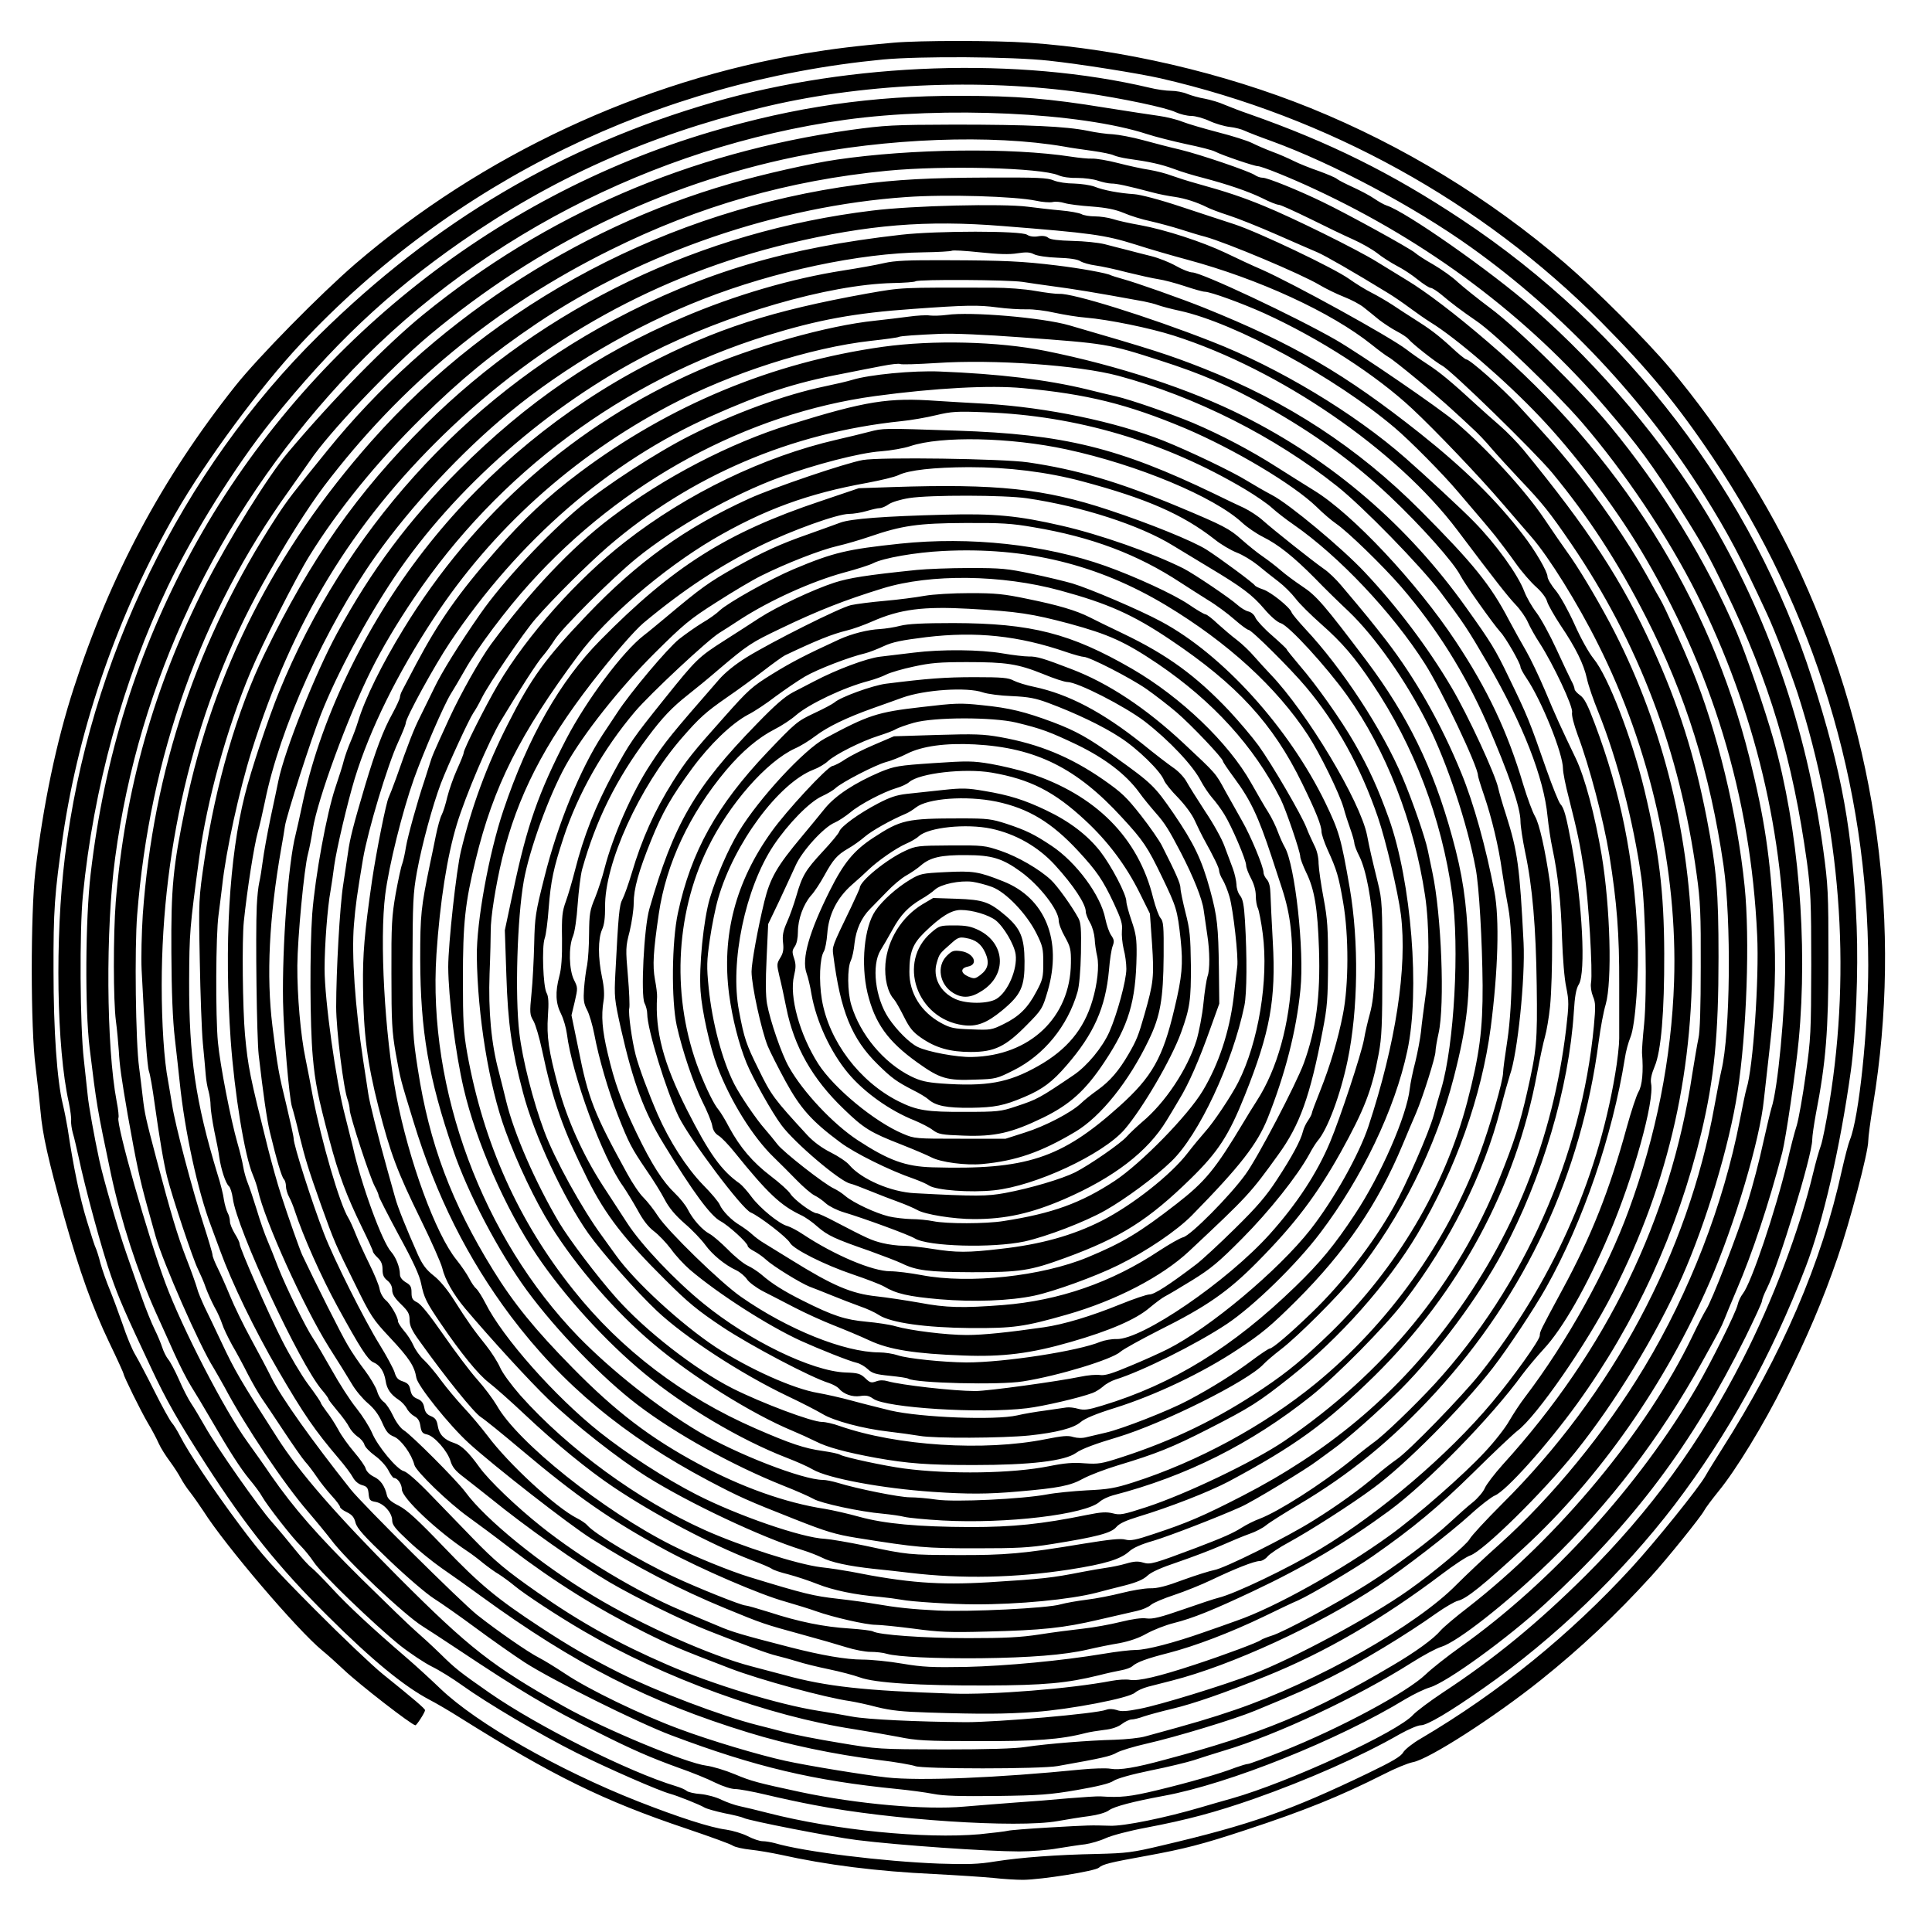 <?xml version="1.0" encoding="UTF-8" standalone="yes"?>
<svg version="1.0" xmlns="http://www.w3.org/2000/svg" width="100mm" height="100mm" viewBox="0 0 1000 1000" preserveAspectRatio="xMidYMid meet">
  <g transform="translate(0,1000) scale(0.1,-0.1)" fill="#000000" stroke="none">
    <path d="M4625 9779 c-190 -16 -315 -32 -455 -55 -851 -142 -1674 -526 -2330
-1089 -180 -155 -505 -485 -623 -634 -378 -476 -647 -979 -836 -1565 -89 -274
-158 -603 -198 -946 -25 -218 -25 -813 1 -1010 9 -74 21 -180 26 -235 10 -116
39 -247 121 -540 81 -287 147 -471 235 -655 41 -85 74 -158 74 -162 0 -11 88
-190 125 -253 20 -33 45 -80 56 -105 11 -25 38 -67 59 -95 20 -27 45 -66 55
-85 10 -19 32 -53 50 -75 17 -22 47 -65 67 -95 113 -179 487 -617 616 -723 26
-21 76 -66 112 -100 79 -75 351 -286 370 -287 7 0 50 67 50 78 0 8 -56 56
-220 188 -52 42 -210 192 -350 333 -220 221 -273 281 -390 438 -136 182 -265
375 -309 462 -13 25 -31 55 -41 66 -10 11 -51 85 -91 165 -40 80 -85 165 -100
190 -15 25 -44 94 -64 155 -21 60 -51 141 -67 180 -16 38 -38 100 -48 136 -9
37 -21 72 -24 78 -4 6 -25 71 -47 144 -36 117 -70 282 -99 477 -6 36 -17 92
-25 125 -30 123 -48 381 -48 690 -1 312 5 399 49 700 85 574 288 1156 584
1670 155 270 437 652 645 874 788 842 1852 1361 3015 1473 195 18 667 15 858
-6 167 -18 466 -66 577 -91 870 -200 1664 -639 2280 -1259 250 -252 398 -432
583 -708 523 -782 801 -1692 802 -2623 0 -333 -48 -791 -95 -905 -8 -19 -26
-89 -41 -155 -105 -481 -310 -957 -624 -1450 -31 -49 -69 -110 -83 -135 -35
-62 -255 -335 -380 -472 -322 -351 -688 -648 -1095 -888 -40 -23 -80 -55 -89
-70 -12 -22 -58 -48 -182 -108 -403 -194 -610 -267 -1066 -374 -155 -37 -184
-40 -335 -44 -210 -4 -397 -18 -530 -39 -85 -14 -141 -16 -290 -11 -287 11
-697 61 -850 106 -19 5 -47 10 -63 10 -15 0 -50 12 -77 26 -27 14 -78 29 -112
34 -79 10 -244 63 -458 147 -410 162 -833 403 -1020 582 -47 45 -125 117 -174
159 -186 160 -307 273 -388 361 -46 50 -94 98 -106 107 -13 9 -50 50 -83 91
-33 41 -86 105 -119 142 -71 79 -285 385 -348 496 -25 44 -57 98 -72 120 -15
22 -44 78 -64 125 -21 47 -46 94 -56 105 -9 11 -23 38 -30 60 -7 22 -25 65
-40 95 -15 30 -47 109 -70 175 -23 66 -57 164 -76 218 -43 122 -120 388 -140
482 -26 120 -56 288 -60 335 -3 25 -12 108 -20 185 -20 170 -23 671 -5 850 55
558 207 1111 440 1600 131 274 353 628 535 855 316 393 601 663 980 927 472
329 965 550 1546 693 515 128 1141 157 1685 79 192 -28 422 -76 471 -100 22
-10 58 -19 80 -19 21 0 64 -12 94 -26 30 -14 78 -28 105 -31 28 -3 62 -12 78
-20 15 -7 76 -31 135 -52 317 -115 738 -338 1036 -551 475 -339 900 -791 1209
-1286 122 -195 189 -322 322 -609 43 -92 122 -299 160 -415 221 -688 278
-1417 164 -2117 -16 -100 -36 -201 -45 -225 -9 -24 -27 -88 -40 -143 -71 -295
-210 -661 -363 -960 -223 -436 -475 -781 -815 -1121 -247 -245 -468 -427 -737
-604 -68 -45 -137 -97 -154 -115 -78 -89 -644 -350 -940 -434 -44 -12 -116
-33 -160 -46 -184 -54 -398 -98 -470 -95 -103 3 -103 3 -314 -9 -107 -6 -204
-14 -214 -17 -11 -3 -76 -11 -146 -18 -286 -25 -749 21 -1096 110 -55 14 -120
30 -145 35 -25 5 -67 20 -95 33 -27 14 -76 27 -108 30 -32 2 -65 10 -72 16 -8
7 -33 18 -57 25 -245 74 -715 310 -963 482 -155 108 -178 126 -256 203 -42 41
-101 95 -130 120 -29 25 -154 146 -278 268 -232 230 -349 364 -468 535 -37 55
-93 133 -123 175 -119 164 -337 587 -424 821 -92 246 -255 822 -243 855 3 6
-1 44 -9 84 -54 284 -58 894 -8 1262 122 912 526 1763 1166 2459 670 730 1615
1221 2613 1361 515 71 1218 38 1562 -74 43 -14 134 -37 203 -52 68 -14 136
-31 150 -39 37 -19 202 -75 220 -75 20 0 169 -60 295 -119 591 -275 1100 -657
1506 -1131 169 -197 240 -294 386 -525 116 -183 149 -243 236 -425 227 -471
346 -872 420 -1404 19 -143 22 -203 22 -531 -1 -351 -2 -380 -29 -570 -15
-109 -36 -226 -46 -260 -11 -33 -33 -118 -49 -189 -61 -255 -186 -626 -230
-682 -11 -14 -23 -39 -27 -57 -8 -39 -137 -298 -212 -427 -295 -507 -754
-1012 -1222 -1344 -69 -49 -150 -113 -180 -142 -98 -94 -441 -278 -741 -398
-91 -36 -172 -66 -179 -66 -8 0 -37 -9 -65 -19 -82 -32 -240 -77 -405 -117
-142 -34 -189 -39 -295 -32 -16 1 -91 -4 -165 -10 -74 -7 -198 -17 -275 -22
-77 -6 -196 -15 -265 -21 -198 -18 -552 13 -845 75 -223 48 -255 56 -343 93
-48 20 -114 40 -146 44 -104 13 -528 189 -736 306 -371 208 -491 302 -860 672
-319 320 -511 540 -626 721 -192 299 -218 344 -289 495 -31 66 -70 148 -87
182 -16 35 -34 77 -38 95 -5 18 -29 87 -55 153 -47 121 -80 232 -155 515 -57
216 -61 235 -71 320 -5 41 -13 111 -19 155 -18 128 -24 619 -10 790 65 820
330 1561 784 2193 44 62 93 132 109 155 98 147 417 483 622 654 563 469 1200
779 1895 922 469 96 1013 117 1390 52 30 -6 96 -15 145 -22 50 -7 99 -17 110
-23 11 -5 43 -13 70 -17 116 -16 174 -29 240 -53 39 -15 106 -35 150 -46 129
-34 235 -70 309 -106 37 -19 75 -34 85 -34 9 0 81 -33 161 -72 80 -40 180 -88
223 -107 43 -19 99 -51 125 -71 26 -21 72 -50 102 -66 30 -15 79 -47 108 -71
30 -24 60 -43 67 -43 8 0 34 -17 58 -37 44 -38 108 -86 177 -133 98 -66 408
-365 547 -525 221 -256 447 -593 596 -890 301 -603 456 -1251 457 -1918 0
-240 -38 -645 -71 -742 -5 -16 -25 -100 -44 -185 -18 -85 -54 -222 -80 -305
-49 -159 -186 -513 -215 -555 -9 -14 -42 -77 -72 -140 -235 -487 -688 -1033
-1161 -1401 -64 -49 -126 -102 -140 -118 -36 -43 -129 -111 -252 -183 -407
-241 -684 -356 -1175 -486 -154 -42 -234 -55 -282 -47 -22 4 -90 2 -152 -4
-430 -43 -837 -60 -1006 -41 -111 12 -407 60 -525 86 -133 29 -389 105 -549
165 -198 73 -471 205 -591 286 -50 33 -110 70 -134 82 -59 30 -217 140 -321
222 -82 65 -594 573 -655 650 -200 252 -358 474 -409 576 -18 37 -66 128 -106
201 -40 73 -89 174 -110 226 -21 51 -50 116 -64 144 -14 28 -26 58 -26 66 0 8
-21 79 -46 157 -58 178 -148 519 -163 619 -7 41 -16 98 -21 125 -21 107 -33
299 -33 495 0 742 182 1467 521 2075 118 212 232 392 318 507 398 525 888 930
1485 1225 457 227 919 359 1429 409 297 29 796 16 888 -23 22 -10 62 -15 99
-14 35 0 82 -6 105 -14 24 -8 56 -15 71 -15 27 0 80 -11 212 -46 33 -9 85 -19
115 -23 55 -8 116 -28 168 -54 15 -8 65 -27 112 -42 47 -15 159 -60 250 -100
91 -40 185 -81 209 -91 38 -16 188 -102 364 -210 27 -16 78 -51 113 -77 35
-26 84 -60 108 -75 134 -82 391 -304 565 -488 177 -186 381 -455 517 -680 374
-621 576 -1286 609 -2004 11 -224 -21 -689 -55 -794 -5 -17 -21 -92 -35 -166
-84 -433 -260 -889 -494 -1277 -202 -336 -478 -672 -746 -913 -77 -68 -178
-164 -225 -211 -207 -212 -721 -503 -1147 -649 -129 -44 -210 -68 -463 -137
-30 -9 -102 -16 -160 -18 -129 -3 -346 -20 -460 -37 -56 -9 -200 -13 -425 -13
-337 1 -342 1 -539 34 -110 18 -240 43 -290 57 -50 13 -111 29 -136 35 -189
48 -522 175 -715 271 -162 82 -256 136 -407 235 -226 148 -315 222 -501 416
-136 142 -190 191 -232 213 -40 20 -57 35 -62 53 -11 50 -34 82 -69 98 -20 10
-37 27 -41 41 -3 13 -30 51 -59 85 -29 34 -67 86 -83 117 -17 31 -44 73 -61
94 -16 22 -30 42 -30 46 0 4 -29 47 -66 96 -36 49 -96 151 -134 226 -71 139
-220 479 -220 501 0 7 -11 30 -25 52 -13 22 -25 50 -25 63 0 13 -5 33 -12 45
-6 12 -15 42 -19 67 -3 25 -18 86 -34 135 -113 373 -147 606 -146 995 1 254 3
277 52 640 40 297 143 669 265 960 59 142 236 491 305 602 146 236 351 489
581 715 203 200 364 332 598 490 546 367 1248 607 1910 653 209 15 563 4 673
-19 31 -7 70 -10 85 -7 15 4 43 1 62 -5 19 -6 82 -14 141 -18 77 -6 121 -15
165 -33 32 -14 95 -34 139 -43 44 -10 114 -29 155 -42 41 -13 98 -31 127 -38
112 -31 498 -193 593 -250 30 -18 87 -46 125 -61 39 -15 86 -40 105 -56 19
-15 55 -44 79 -64 25 -19 66 -46 91 -59 25 -13 53 -31 61 -41 21 -25 139 -118
174 -137 48 -25 475 -442 568 -553 189 -229 340 -461 487 -749 206 -404 331
-806 401 -1285 41 -284 35 -870 -11 -1060 -6 -25 -22 -108 -36 -185 -137 -760
-528 -1492 -1100 -2060 -83 -83 -158 -164 -167 -181 -16 -30 -186 -173 -318
-266 -195 -138 -589 -350 -804 -433 -151 -58 -481 -160 -587 -180 -67 -13 -95
-15 -118 -6 -20 6 -40 7 -55 1 -52 -20 -561 -64 -725 -64 -252 2 -512 14 -590
29 -47 9 -125 22 -175 30 -204 32 -548 137 -780 238 -252 109 -452 220 -672
374 -163 114 -221 162 -337 282 -56 58 -152 157 -215 222 -68 71 -124 120
-140 124 -36 8 -138 131 -166 200 -13 30 -49 87 -80 126 -32 39 -89 128 -128
198 -39 69 -83 144 -98 166 -38 57 -139 263 -179 365 -18 47 -43 110 -56 140
-13 30 -38 100 -54 155 -17 55 -38 118 -47 140 -9 22 -20 60 -24 85 -4 25 -17
79 -29 120 -36 125 -91 408 -102 525 -13 135 -11 560 3 658 5 40 14 108 19
152 19 178 88 494 153 700 211 669 518 1173 994 1636 509 494 1111 827 1787
989 409 97 710 122 1106 90 456 -36 529 -46 685 -95 77 -25 199 -60 270 -79
371 -100 745 -272 955 -440 36 -29 75 -58 88 -65 28 -15 246 -195 327 -270 34
-31 81 -74 105 -97 25 -22 70 -69 100 -105 30 -35 96 -107 145 -159 121 -127
155 -170 268 -335 349 -513 562 -1074 649 -1712 19 -135 22 -205 21 -478 0
-208 -4 -337 -12 -370 -6 -27 -20 -111 -32 -185 -112 -747 -443 -1429 -981
-2021 -43 -48 -85 -103 -93 -122 -8 -19 -36 -52 -62 -73 -27 -21 -79 -68 -118
-104 -93 -87 -282 -228 -430 -321 -153 -97 -432 -247 -492 -265 -25 -8 -51
-18 -57 -23 -15 -12 -183 -75 -341 -127 -191 -63 -292 -86 -336 -79 -20 4 -63
1 -95 -5 -215 -41 -617 -73 -828 -66 -451 15 -648 36 -866 96 -41 11 -118 31
-170 45 -209 54 -567 213 -816 363 -273 163 -560 396 -665 539 -47 63 -280
296 -319 320 -15 9 -39 40 -55 74 -15 32 -37 65 -49 73 -12 8 -28 32 -34 55
-7 22 -36 71 -63 107 -28 36 -69 96 -90 133 -32 53 -166 320 -235 466 -12 26
-71 192 -109 310 -18 54 -49 166 -69 245 -93 372 -102 414 -118 585 -12 134
-16 488 -6 585 17 164 53 394 73 465 8 28 24 97 36 155 77 382 311 901 572
1270 182 258 448 544 692 744 286 236 655 452 1005 588 368 144 809 238 1140
242 74 1 140 5 146 8 6 4 71 0 146 -8 96 -10 152 -12 194 -5 46 7 65 6 86 -5
16 -8 67 -16 122 -18 62 -2 103 -8 118 -18 13 -8 48 -18 78 -22 30 -4 105 -20
165 -36 61 -15 133 -31 160 -35 28 -4 89 -20 137 -36 48 -16 94 -29 104 -29
29 0 194 -60 309 -112 285 -130 578 -319 765 -494 120 -112 345 -348 466 -489
57 -66 125 -145 152 -176 88 -101 238 -341 344 -554 271 -539 412 -1168 393
-1745 -13 -397 -93 -799 -235 -1185 -114 -312 -321 -683 -537 -967 -24 -31
-60 -86 -81 -122 -20 -36 -77 -109 -127 -162 -105 -114 -356 -334 -494 -433
-250 -180 -594 -372 -791 -440 -47 -17 -123 -44 -170 -60 -153 -54 -296 -91
-349 -91 -29 0 -105 -9 -169 -20 -216 -36 -504 -63 -712 -68 -175 -3 -223 -1
-330 17 -69 12 -162 21 -206 21 -84 0 -211 22 -375 64 -248 64 -300 79 -374
111 -44 18 -131 55 -193 81 -223 94 -514 268 -722 434 -127 101 -269 237 -318
305 -56 78 -93 114 -131 126 -51 16 -78 44 -85 88 -5 30 -12 41 -35 51 -21 8
-31 21 -35 45 -5 24 -14 36 -36 45 -22 9 -31 21 -36 46 -5 26 -13 35 -39 44
-25 8 -35 19 -43 48 -7 20 -41 84 -77 142 -76 122 -238 444 -288 575 -62 160
-157 457 -157 491 0 11 -18 92 -39 180 -37 150 -45 192 -71 404 -32 259 -17
561 45 915 8 44 17 98 20 120 8 54 137 455 187 580 83 210 232 487 379 707
310 462 804 895 1319 1157 403 206 928 358 1261 366 59 1 112 5 118 9 18 11
479 8 553 -3 37 -6 102 -15 145 -21 121 -16 221 -32 483 -80 25 -5 58 -13 73
-19 16 -6 68 -20 115 -30 286 -63 803 -344 1111 -605 76 -64 249 -238 328
-332 124 -145 152 -178 195 -231 25 -32 72 -94 103 -138 31 -44 79 -99 106
-123 28 -25 52 -56 57 -76 5 -17 36 -72 69 -122 79 -117 120 -200 137 -277 7
-34 34 -112 59 -173 97 -240 181 -562 223 -859 22 -163 30 -589 14 -755 -7
-69 -12 -136 -11 -150 8 -98 1 -168 -18 -201 -11 -19 -38 -101 -61 -184 -88
-323 -184 -566 -333 -840 -116 -215 -117 -217 -117 -238 0 -23 -139 -217 -248
-347 -227 -271 -580 -572 -889 -758 -167 -100 -440 -231 -526 -252 -18 -4 -99
-31 -182 -60 -118 -41 -158 -51 -190 -47 -26 4 -74 -3 -135 -18 -52 -13 -140
-29 -195 -35 -55 -6 -156 -19 -225 -30 -98 -15 -178 -19 -370 -19 -228 0 -462
17 -492 35 -6 4 -62 11 -122 15 -131 8 -263 35 -413 84 -61 19 -116 35 -124
35 -21 0 -251 92 -372 149 -176 82 -410 222 -447 266 -7 9 -32 26 -54 37 -110
56 -354 281 -462 426 -32 42 -88 109 -124 147 -36 39 -89 102 -117 140 -28 39
-68 86 -88 105 -21 19 -45 53 -55 76 -10 23 -32 57 -49 76 -17 20 -31 42 -31
49 0 23 -40 91 -65 111 -12 10 -26 34 -30 55 -3 20 -28 80 -54 132 -26 53 -58
123 -71 156 -13 33 -30 70 -37 81 -44 70 -139 395 -184 629 -10 55 -27 144
-38 197 -25 119 -43 325 -42 480 1 143 35 503 55 578 8 30 19 88 25 128 24
153 180 579 302 823 55 111 134 244 222 374 436 647 1083 1128 1829 1359 263
81 452 116 753 137 276 20 338 21 436 8 52 -7 121 -11 154 -10 33 1 98 -7 145
-18 47 -10 119 -22 160 -25 119 -10 333 -54 455 -93 549 -175 1155 -591 1469
-1008 194 -258 261 -343 301 -385 24 -25 52 -65 63 -90 11 -25 38 -74 62 -110
70 -109 173 -327 167 -357 -3 -16 9 -62 29 -117 61 -162 134 -440 164 -623 39
-242 52 -408 51 -668 0 -121 0 -247 0 -280 0 -33 -9 -116 -21 -185 -94 -559
-333 -1088 -699 -1550 -92 -116 -369 -401 -431 -443 -25 -17 -72 -54 -105 -82
-85 -73 -198 -155 -328 -236 -137 -86 -461 -248 -514 -256 -21 -4 -92 -26
-158 -50 -88 -33 -134 -45 -173 -44 -29 0 -94 -11 -145 -24 -51 -13 -132 -29
-182 -35 -49 -6 -110 -17 -135 -24 -65 -20 -472 -40 -637 -32 -136 7 -211 15
-328 35 -33 6 -119 18 -190 26 -124 14 -171 25 -455 112 -99 30 -291 108 -401
164 -355 178 -802 535 -908 725 -19 32 -64 93 -101 134 -37 41 -115 145 -174
230 -71 102 -117 160 -137 169 -24 12 -29 21 -29 51 0 29 -5 39 -30 53 -19 12
-30 26 -30 41 0 36 -21 89 -45 116 -47 51 -156 351 -199 545 -8 33 -26 105
-40 160 -47 175 -106 601 -106 760 0 122 15 320 31 405 5 30 14 89 19 130 12
86 68 324 106 450 78 254 220 543 409 830 302 460 719 836 1220 1101 318 168
730 300 1044 335 73 8 138 17 143 20 7 5 98 11 213 16 70 3 233 -4 420 -18
442 -32 450 -33 720 -120 212 -68 357 -130 544 -235 256 -144 454 -288 643
-466 167 -158 333 -345 367 -412 22 -43 172 -254 206 -291 28 -29 105 -164
105 -182 0 -7 14 -33 31 -58 78 -115 189 -390 189 -469 0 -19 13 -86 30 -150
44 -174 58 -239 80 -382 22 -138 45 -523 35 -576 -3 -19 1 -47 10 -70 14 -32
14 -54 5 -153 -64 -676 -362 -1347 -822 -1851 -104 -113 -269 -272 -319 -306
-13 -9 -67 -51 -119 -94 -155 -124 -371 -262 -470 -300 -28 -10 -69 -31 -91
-45 -49 -31 -98 -52 -239 -106 -221 -83 -236 -87 -273 -76 -26 8 -47 7 -88 -5
-30 -9 -76 -18 -104 -22 -27 -4 -82 -13 -122 -21 -163 -32 -203 -36 -488 -54
-254 -15 -420 -3 -710 55 -38 7 -108 18 -155 23 -123 15 -416 109 -603 193
-345 155 -707 420 -954 697 -47 54 -93 116 -105 145 -12 27 -44 78 -72 113
-62 77 -95 123 -166 235 -34 54 -74 102 -105 126 -39 31 -58 56 -82 109 -61
138 -104 244 -118 296 -8 29 -26 94 -40 143 -46 165 -93 350 -99 395 -4 25
-15 101 -26 170 -42 278 -61 549 -48 705 8 98 16 155 47 340 25 146 127 486
182 604 21 46 39 90 39 98 0 27 148 297 229 418 355 529 823 935 1350 1170
259 116 436 174 674 219 72 15 169 33 214 42 45 9 86 13 92 10 6 -4 90 -1 188
5 295 20 735 -11 941 -66 401 -108 809 -314 1132 -571 133 -105 433 -413 536
-549 120 -160 138 -186 245 -370 182 -314 290 -591 309 -790 5 -49 16 -124 25
-165 29 -137 45 -283 50 -465 4 -107 12 -211 22 -256 14 -71 14 -87 -1 -217
-68 -566 -271 -1075 -611 -1527 -282 -376 -626 -662 -1065 -888 -202 -104
-286 -140 -459 -197 -92 -31 -119 -36 -146 -29 -24 7 -81 1 -216 -21 -313 -52
-407 -60 -654 -59 -249 1 -258 1 -480 49 -82 17 -175 33 -205 35 -119 5 -454
121 -665 229 -162 83 -360 211 -502 324 -232 185 -502 490 -591 668 -17 33
-38 66 -47 74 -9 7 -26 32 -37 54 -12 23 -41 65 -65 95 -108 133 -247 513
-312 851 -60 318 -87 805 -57 1040 19 150 88 428 149 600 50 139 154 380 190
438 13 20 45 75 72 122 61 110 216 317 337 450 477 529 1125 880 1788 970 310
42 597 57 765 41 333 -31 541 -83 837 -207 255 -108 562 -291 682 -407 33 -33
79 -72 101 -87 58 -39 241 -216 338 -328 181 -210 330 -447 444 -707 112 -258
173 -435 173 -506 0 -24 11 -96 24 -159 38 -178 56 -389 60 -690 4 -293 0
-334 -50 -555 -36 -159 -68 -259 -141 -440 -220 -550 -598 -1012 -1116 -1364
-157 -106 -506 -274 -714 -342 -120 -39 -136 -42 -173 -32 -33 8 -59 7 -133
-8 -235 -48 -386 -63 -602 -63 -275 1 -446 17 -577 53 -57 16 -137 34 -178 41
-203 31 -434 113 -655 233 -251 135 -430 272 -651 497 -196 199 -306 335 -411
505 -216 349 -331 656 -390 1039 -27 173 -28 196 -28 541 1 328 3 371 23 482
26 142 81 344 124 458 38 99 145 331 168 365 10 14 30 49 44 78 37 74 217 339
278 409 88 102 270 283 374 373 426 367 950 591 1519 650 50 5 131 19 180 31
80 19 107 21 255 15 473 -17 929 -152 1342 -397 57 -34 121 -78 143 -99 22
-20 72 -59 110 -85 235 -163 512 -456 680 -720 87 -136 275 -533 275 -579 0
-6 14 -52 31 -101 41 -120 76 -268 93 -390 8 -55 23 -143 33 -195 26 -142 24
-494 -5 -685 -12 -77 -22 -152 -22 -166 0 -43 -67 -276 -122 -424 -170 -457
-470 -876 -848 -1186 -268 -219 -611 -405 -945 -512 -94 -30 -129 -36 -240
-41 -71 -4 -164 -13 -205 -21 -128 -24 -477 -41 -573 -27 -46 7 -108 12 -138
12 -53 0 -273 44 -373 75 -27 8 -61 15 -76 15 -104 0 -449 134 -644 250 -210
125 -449 314 -622 491 -496 512 -781 1278 -735 1980 18 269 55 507 106 674 46
150 166 432 228 535 98 163 190 305 217 335 15 17 43 55 62 85 39 61 299 320
422 420 197 160 496 329 741 419 178 66 417 128 524 135 52 4 121 16 153 27
159 53 516 46 808 -17 367 -79 765 -245 910 -380 25 -23 73 -56 107 -73 80
-40 157 -101 269 -214 49 -51 128 -128 175 -172 136 -130 297 -359 408 -581
101 -201 206 -517 249 -749 18 -92 34 -377 36 -605 1 -230 -16 -360 -80 -605
-116 -440 -362 -855 -705 -1191 -137 -133 -221 -203 -349 -289 -234 -158 -469
-272 -739 -359 -99 -32 -116 -35 -188 -30 -59 5 -104 1 -183 -15 -190 -38
-514 -43 -750 -12 -99 13 -305 57 -331 71 -9 6 -50 14 -91 20 -94 13 -168 38
-347 116 -376 164 -696 407 -942 716 -286 357 -467 761 -551 1228 -19 109 -22
159 -22 385 0 287 11 391 66 615 92 379 228 650 531 1058 143 194 438 447 697
600 261 153 492 238 800 293 69 13 141 30 161 40 53 26 182 40 363 41 205 0
406 -25 586 -73 334 -89 521 -171 686 -300 33 -27 85 -57 115 -69 30 -11 79
-41 109 -65 30 -25 78 -63 107 -85 29 -22 68 -61 88 -87 20 -27 80 -86 133
-133 109 -96 174 -172 266 -310 215 -320 358 -697 412 -1085 39 -280 11 -782
-56 -1010 -12 -38 -29 -100 -39 -137 -25 -91 -144 -363 -208 -476 -106 -189
-265 -394 -424 -547 -111 -107 -202 -185 -217 -185 -5 0 -46 -27 -90 -60 -92
-69 -209 -143 -332 -208 -99 -53 -339 -147 -425 -167 -33 -8 -77 -18 -98 -23
-25 -7 -49 -6 -72 0 -26 9 -57 6 -142 -11 -319 -64 -771 -35 -1067 68 -33 12
-73 21 -91 21 -52 0 -311 97 -464 174 -193 98 -451 298 -603 470 -97 109 -242
301 -294 388 -124 210 -233 460 -274 628 -10 41 -27 110 -38 152 -39 144 -55
315 -48 508 4 96 6 196 6 222 -1 68 26 237 59 374 79 323 216 590 465 912 113
145 219 267 266 307 206 172 396 297 605 400 163 80 400 165 459 165 23 0 65
7 92 15 27 8 57 15 67 15 11 0 32 9 47 20 16 11 61 25 106 32 106 17 494 16
609 -1 281 -41 585 -139 755 -244 36 -22 119 -72 185 -112 174 -104 227 -144
289 -217 33 -39 68 -69 86 -74 42 -13 236 -225 342 -373 202 -282 347 -656
404 -1036 23 -152 23 -382 1 -530 -8 -60 -19 -139 -22 -175 -4 -36 -17 -105
-29 -155 -13 -49 -26 -112 -29 -140 -16 -142 -150 -448 -284 -650 -107 -162
-180 -250 -309 -375 -323 -313 -634 -505 -998 -615 -75 -23 -95 -25 -125 -17
-20 6 -47 9 -61 7 -14 -2 -63 -9 -110 -16 -47 -6 -112 -17 -145 -25 -115 -26
-498 -11 -655 25 -52 13 -142 35 -200 51 -58 16 -136 33 -175 40 -128 21 -359
125 -530 237 -180 119 -419 339 -515 473 -25 35 -59 81 -75 104 -101 137 -245
397 -298 541 -58 155 -113 372 -129 509 -23 196 -11 593 23 786 29 163 130
441 217 598 90 162 281 403 461 582 150 149 181 175 318 262 84 54 188 116
233 138 126 63 307 134 395 154 44 10 118 32 165 48 168 58 253 70 495 71 186
1 241 -2 355 -22 299 -50 538 -140 760 -286 36 -23 99 -64 141 -90 42 -25 104
-71 138 -101 34 -30 67 -54 73 -54 16 0 219 -202 297 -295 159 -189 284 -415
373 -675 41 -120 104 -387 119 -504 34 -273 -27 -668 -168 -1096 -50 -149
-179 -379 -300 -534 -167 -212 -522 -510 -741 -620 -38 -19 -124 -58 -192 -86
-95 -40 -131 -51 -157 -47 -18 3 -64 -1 -101 -9 -116 -24 -478 -74 -543 -74
-114 0 -385 31 -455 51 -20 6 -41 6 -59 -1 -25 -9 -32 -7 -56 16 -25 24 -38
28 -103 30 -174 7 -498 164 -735 357 -148 120 -323 305 -395 417 -38 58 -95
146 -127 195 -102 158 -184 341 -229 509 -51 190 -61 261 -54 367 5 70 3 102
-7 120 -18 33 -25 238 -10 281 7 18 16 89 21 158 11 141 25 207 77 365 74 226
206 459 370 652 78 92 377 371 436 407 18 11 68 43 112 72 151 97 364 194 532
240 68 18 136 40 153 49 52 27 220 56 360 63 431 22 802 -69 1155 -281 319
-192 573 -424 735 -672 63 -97 162 -300 184 -375 8 -30 24 -80 35 -110 11 -30
20 -63 21 -73 0 -10 11 -40 25 -67 75 -148 108 -626 56 -815 -11 -39 -25 -99
-31 -135 -14 -76 -123 -406 -175 -530 -67 -161 -173 -322 -312 -477 -221 -246
-663 -548 -794 -544 -25 1 -62 -6 -83 -14 -115 -48 -496 -107 -694 -107 -120
1 -305 20 -355 37 -23 8 -67 15 -97 15 -180 1 -473 119 -715 288 -105 73 -379
340 -429 417 -21 33 -55 76 -75 96 -20 19 -58 75 -85 125 -171 311 -201 386
-252 644 l-36 175 17 71 c16 70 16 72 -4 112 -26 52 -29 171 -5 227 9 22 19
90 24 164 5 69 15 151 23 181 71 254 175 465 340 685 76 102 126 154 207 218
36 28 108 87 160 132 151 128 168 139 321 212 193 93 334 148 529 208 248 76
615 71 916 -11 247 -67 378 -125 571 -255 346 -232 532 -434 683 -744 71 -145
100 -218 100 -249 0 -13 14 -55 31 -93 49 -107 58 -140 81 -273 30 -172 29
-430 -1 -580 -26 -132 -66 -266 -119 -399 -23 -57 -42 -108 -42 -113 0 -5 -9
-22 -19 -37 -11 -15 -23 -40 -27 -57 -11 -46 -56 -130 -134 -249 -56 -86 -103
-141 -218 -254 -80 -79 -170 -162 -200 -185 -141 -107 -217 -156 -242 -156
-14 0 -82 -23 -151 -51 -153 -62 -292 -104 -396 -119 -181 -26 -313 -40 -399
-40 -105 0 -291 23 -368 45 -29 9 -98 19 -153 24 -108 10 -171 30 -328 109
-96 48 -159 87 -214 135 -19 16 -51 37 -71 46 -20 9 -66 46 -102 83 -37 37
-80 74 -96 82 -36 19 -86 74 -112 126 -11 22 -41 59 -66 83 -63 60 -121 150
-199 312 -80 167 -114 261 -150 415 -28 118 -34 192 -21 270 5 30 3 71 -8 122
-21 100 -21 198 0 246 12 25 16 63 16 117 -4 224 177 622 397 875 92 106 125
135 233 210 57 39 143 102 191 139 48 37 98 73 110 79 166 79 245 110 318 128
31 7 92 29 135 48 143 63 263 78 499 65 254 -14 328 -26 520 -77 205 -56 287
-93 458 -208 284 -193 498 -427 635 -699 27 -53 102 -273 102 -298 0 -11 14
-47 30 -81 44 -89 60 -186 67 -399 8 -245 -15 -414 -78 -589 -40 -109 -239
-490 -302 -576 -79 -110 -284 -317 -323 -326 -16 -4 -72 -36 -124 -70 -247
-164 -518 -258 -810 -281 -208 -16 -293 -14 -430 12 -74 13 -174 28 -221 33
-132 14 -227 54 -447 191 -57 35 -119 73 -138 85 -19 11 -47 32 -62 46 -15 14
-43 34 -62 46 -43 25 -91 74 -105 107 -5 13 -44 60 -86 102 -86 89 -173 224
-235 365 -48 111 -97 242 -114 308 -19 73 -39 217 -33 241 3 11 0 87 -7 168
-12 139 -12 150 9 230 11 47 21 112 21 146 0 75 25 164 90 325 59 146 105 226
212 372 92 125 204 233 290 279 34 17 98 60 142 94 45 33 113 80 152 103 65
38 231 102 314 121 19 5 61 21 93 36 47 22 92 31 220 47 259 31 479 8 726 -77
41 -14 82 -25 91 -25 29 0 242 -109 325 -167 44 -31 114 -85 155 -120 76 -65
240 -238 240 -253 0 -5 27 -44 60 -89 83 -112 123 -197 192 -406 11 -33 35
-107 54 -165 44 -135 58 -255 50 -445 -10 -255 -75 -489 -181 -653 -20 -31
-51 -81 -68 -110 -147 -245 -198 -307 -347 -423 -192 -149 -278 -201 -461
-277 -237 -98 -613 -139 -859 -92 -58 11 -131 20 -162 20 -92 0 -288 83 -450
190 -31 21 -68 40 -82 44 -42 10 -143 93 -186 151 -22 30 -49 60 -61 69 -95
66 -159 156 -274 383 -121 239 -165 406 -154 583 1 14 -4 54 -11 90 -13 72 -9
143 20 341 38 259 159 517 349 743 83 98 166 168 250 211 36 18 86 51 111 73
67 58 247 144 378 178 29 8 69 22 90 33 20 10 84 29 142 41 86 19 135 23 275
23 204 0 263 -9 395 -62 55 -23 111 -41 124 -41 53 0 297 -125 401 -204 128
-99 251 -230 291 -309 14 -26 39 -64 57 -85 18 -20 47 -59 64 -87 38 -61 113
-236 113 -264 0 -11 11 -41 25 -67 16 -30 25 -63 25 -91 0 -24 5 -53 11 -64 5
-11 17 -70 25 -132 31 -237 -22 -562 -127 -769 -36 -71 -129 -210 -173 -258
-22 -25 -62 -73 -88 -107 -87 -114 -288 -272 -448 -353 -149 -75 -313 -121
-520 -144 -170 -20 -230 -20 -355 0 -55 9 -122 16 -150 16 -27 0 -76 6 -108
14 -57 14 -80 25 -245 111 -45 24 -87 43 -94 43 -23 0 -118 70 -137 101 -10
16 -56 57 -102 92 -93 71 -158 147 -215 252 -20 39 -45 79 -54 90 -24 27 -64
109 -101 203 -143 370 -127 802 44 1152 111 228 304 448 452 516 28 12 75 41
105 64 63 48 162 96 300 145 52 18 120 43 151 54 114 41 335 56 417 27 23 -8
90 -17 149 -19 88 -4 123 -11 188 -35 140 -52 283 -120 371 -178 90 -57 212
-176 229 -223 6 -15 38 -55 73 -90 37 -39 72 -86 87 -120 14 -31 33 -69 42
-86 58 -105 83 -157 83 -171 0 -9 8 -31 19 -48 10 -17 26 -56 35 -88 19 -66
47 -313 40 -361 -2 -17 -11 -90 -19 -162 -22 -177 -77 -343 -159 -480 -77
-129 -320 -377 -456 -467 -175 -115 -323 -169 -575 -208 -92 -15 -296 -15
-364 -1 -29 6 -81 11 -115 11 -33 1 -86 7 -116 14 -69 17 -182 70 -224 105
-17 15 -44 32 -59 39 -48 21 -264 190 -293 229 -16 21 -45 56 -64 78 -44 49
-129 174 -160 235 -62 122 -114 318 -132 498 -11 109 -10 138 6 249 10 69 29
164 43 212 82 285 313 597 493 667 25 9 59 29 75 44 39 36 173 103 261 131 38
12 79 27 91 35 12 7 54 22 93 33 106 30 408 30 530 1 132 -32 174 -48 315
-115 144 -70 252 -152 321 -246 21 -30 62 -79 89 -110 44 -50 65 -83 128 -204
64 -124 109 -236 117 -294 5 -37 14 -95 19 -131 13 -83 14 -181 1 -214 -5 -15
-15 -77 -21 -139 -6 -61 -23 -148 -36 -192 -48 -151 -161 -322 -282 -423 -30
-26 -66 -60 -79 -75 -32 -36 -191 -146 -267 -185 -69 -34 -229 -82 -363 -107
-92 -17 -151 -18 -467 -1 -123 6 -276 72 -339 146 -13 16 -56 45 -96 65 -46
23 -89 55 -120 88 -175 190 -188 208 -253 341 -65 131 -75 160 -102 304 -48
251 32 635 179 856 75 112 186 226 251 255 28 13 59 31 70 42 34 31 205 119
259 134 28 7 78 27 111 44 77 39 199 56 350 48 317 -17 528 -122 763 -379 109
-118 132 -152 207 -308 75 -156 79 -169 96 -323 13 -128 8 -190 -32 -357 -60
-256 -116 -354 -285 -506 -302 -271 -482 -330 -968 -316 -139 4 -227 36 -386
140 -128 84 -284 250 -357 380 -37 65 -97 238 -113 327 -7 41 -8 116 -2 236
l8 176 57 119 c30 65 69 148 85 184 33 75 146 199 202 222 19 8 55 32 80 52
50 43 173 107 240 127 25 7 55 21 66 31 52 46 287 73 427 49 198 -34 324 -98
483 -246 119 -110 213 -236 283 -377 l53 -107 11 -157 c11 -169 8 -199 -39
-364 -32 -112 -41 -134 -82 -205 -51 -88 -97 -141 -161 -187 -31 -22 -70 -53
-86 -69 -51 -48 -185 -118 -290 -151 l-100 -32 -235 0 c-231 0 -236 0 -297 26
-147 62 -357 236 -438 362 -96 151 -151 349 -125 456 10 42 10 60 0 90 -11 33
-10 41 4 61 10 15 16 44 16 76 0 65 28 142 68 188 17 18 47 64 68 102 46 84
67 108 124 141 25 14 64 42 86 61 36 31 135 87 214 120 14 6 36 20 50 31 60
48 260 63 417 31 166 -35 286 -107 424 -256 96 -104 127 -149 184 -270 38 -82
46 -107 42 -142 -2 -23 2 -65 9 -95 8 -29 14 -75 14 -103 0 -60 -48 -235 -88
-326 -36 -81 -115 -176 -184 -223 -179 -121 -188 -126 -300 -163 -77 -26 -95
-28 -263 -28 -197 -1 -249 7 -345 55 -202 102 -360 312 -396 526 -16 97 -11
215 10 249 7 11 15 53 18 93 7 98 50 184 127 252 31 27 70 62 86 78 49 47 143
112 193 134 26 11 57 29 68 40 51 46 245 66 374 39 127 -27 244 -94 330 -188
96 -105 160 -202 160 -242 0 -11 10 -36 22 -57 12 -20 22 -57 24 -83 1 -25 7
-66 13 -91 11 -51 1 -143 -25 -230 -44 -148 -132 -254 -281 -338 -154 -87
-266 -107 -503 -90 -75 6 -106 13 -155 37 -141 70 -263 216 -309 370 -20 67
-21 192 -2 229 7 15 16 55 19 90 8 71 36 133 81 178 17 17 56 57 86 88 30 32
75 70 100 84 25 14 60 38 77 53 48 41 103 54 233 53 134 0 189 -17 285 -87 97
-71 195 -198 195 -252 0 -16 14 -53 32 -84 28 -51 32 -64 31 -136 -3 -281
-212 -480 -513 -486 -76 -2 -230 27 -280 52 -42 20 -109 87 -151 150 -69 104
-89 273 -41 351 11 18 39 65 61 105 43 79 82 119 151 160 25 14 56 36 70 49
32 28 128 48 193 40 27 -4 73 -16 102 -27 72 -27 178 -138 229 -239 33 -66 36
-80 36 -154 0 -74 -3 -88 -36 -149 -44 -84 -90 -129 -170 -168 -61 -30 -67
-31 -166 -27 -91 3 -109 7 -157 33 -104 57 -165 155 -164 265 0 101 17 144 77
203 85 83 140 117 189 117 60 0 143 -25 180 -53 42 -33 97 -126 104 -177 10
-76 -40 -194 -99 -230 -44 -27 -156 -27 -213 -1 -80 36 -119 114 -96 189 13
45 15 47 70 95 38 35 47 38 80 32 52 -9 80 -31 101 -77 22 -50 15 -83 -25
-114 -28 -21 -33 -21 -62 -9 -42 18 -43 44 -3 52 57 11 30 71 -37 80 -37 5
-46 2 -73 -25 -53 -53 -37 -148 33 -191 49 -30 93 -27 152 12 128 83 118 244
-18 312 -41 20 -66 25 -127 25 -74 0 -78 -1 -120 -37 -177 -152 -76 -446 164
-479 70 -10 123 10 203 76 99 82 117 123 116 256 -1 121 -21 168 -96 233 -86
73 -116 84 -255 89 l-122 4 -56 -33 c-107 -65 -180 -182 -191 -307 -6 -75 11
-148 44 -184 9 -10 32 -51 52 -91 29 -58 46 -79 88 -108 76 -53 151 -74 258
-74 123 0 180 28 290 140 78 79 81 84 108 176 76 262 -13 481 -230 567 -128
51 -156 55 -298 48 -123 -6 -132 -8 -184 -39 -69 -41 -144 -108 -180 -161 -58
-84 -76 -276 -41 -425 38 -157 105 -251 259 -361 116 -83 152 -94 300 -88 106
3 111 5 197 48 158 79 280 229 331 405 9 30 16 110 18 202 2 127 0 157 -14
182 -32 59 -109 167 -142 197 -59 55 -171 120 -259 150 -82 28 -92 29 -261 28
-168 -1 -178 -2 -234 -28 -96 -44 -235 -157 -235 -192 0 -3 -20 -47 -44 -98
-100 -207 -99 -204 -93 -249 37 -290 95 -434 231 -567 72 -71 98 -89 181 -132
33 -16 69 -38 80 -48 38 -34 95 -45 220 -44 124 2 171 11 277 56 94 40 144 77
219 164 141 163 201 298 219 492 4 53 13 110 19 125 9 24 8 33 -7 55 -11 15
-24 54 -31 87 -23 120 -150 292 -278 377 -90 60 -131 80 -233 114 -78 25 -97
28 -235 28 -284 0 -312 -7 -456 -101 -100 -66 -152 -129 -224 -273 -107 -214
-146 -352 -121 -425 8 -22 20 -71 26 -110 25 -142 99 -301 190 -410 83 -99
216 -194 345 -245 33 -14 75 -35 93 -49 30 -22 45 -25 160 -29 161 -6 248 14
411 93 139 68 220 141 318 289 125 188 162 311 166 552 1 84 -3 111 -26 178
-15 43 -27 88 -27 100 0 37 -77 184 -135 259 -66 84 -158 155 -280 213 -113
54 -193 79 -320 100 -87 15 -114 16 -215 5 -63 -7 -147 -16 -186 -20 -54 -6
-89 -18 -150 -50 -96 -50 -192 -119 -200 -145 -3 -10 -42 -57 -86 -104 -89
-96 -106 -124 -137 -232 -12 -41 -33 -101 -48 -134 -20 -45 -24 -69 -20 -105
4 -35 1 -54 -14 -78 -19 -31 -19 -35 -5 -95 9 -35 25 -109 36 -165 40 -200
135 -368 297 -523 104 -101 139 -122 298 -184 66 -26 136 -56 155 -66 49 -26
179 -43 264 -35 174 16 304 61 482 167 131 78 277 260 380 475 60 124 75 212
77 434 1 155 -1 180 -16 197 -9 10 -26 57 -38 103 -76 313 -298 536 -645 648
-50 16 -138 37 -195 47 -95 16 -121 16 -299 4 -181 -12 -200 -16 -272 -45
-134 -57 -233 -122 -288 -189 -27 -34 -81 -99 -120 -146 -129 -154 -164 -215
-194 -337 -33 -135 -66 -316 -66 -362 0 -71 51 -305 84 -386 12 -29 53 -110
91 -180 77 -141 135 -207 283 -317 74 -56 258 -147 381 -189 30 -11 66 -26 79
-35 38 -25 215 -38 337 -25 213 22 562 185 675 314 93 108 243 364 293 502 46
127 52 170 51 350 -2 147 -5 183 -28 272 -14 56 -26 113 -26 127 0 23 -24 77
-96 219 -13 26 -62 97 -109 157 -75 95 -99 118 -195 185 -169 117 -331 184
-534 220 -85 15 -131 17 -324 11 l-225 -7 -105 -45 c-57 -24 -123 -58 -147
-74 -23 -16 -53 -32 -67 -35 -30 -8 -237 -231 -314 -339 -187 -260 -260 -539
-220 -844 17 -125 49 -253 90 -354 32 -78 132 -257 181 -322 67 -91 303 -291
355 -302 14 -3 61 -21 105 -39 44 -18 109 -43 145 -56 36 -13 80 -32 98 -42
39 -23 188 -47 294 -47 163 0 294 29 466 103 258 112 433 247 530 407 12 19
40 66 63 105 52 84 106 209 165 375 l45 125 -2 180 c-3 221 -8 270 -46 410
-43 157 -84 241 -189 395 -98 142 -111 155 -304 293 -135 97 -201 134 -320
179 -145 54 -225 74 -367 88 -111 12 -138 11 -315 -10 -228 -26 -273 -41 -498
-162 -107 -57 -342 -311 -445 -481 -57 -94 -117 -233 -151 -347 -33 -112 -57
-354 -48 -480 7 -102 48 -288 87 -391 67 -177 184 -365 292 -469 31 -30 85
-84 118 -118 34 -35 76 -71 92 -79 17 -8 44 -27 60 -42 17 -15 57 -35 90 -45
107 -32 339 -117 370 -136 69 -42 402 -51 567 -16 114 25 315 102 419 161 104
59 260 174 342 254 142 136 316 507 378 806 13 63 14 253 3 438 -5 83 -11 113
-25 131 -11 13 -19 39 -19 58 -1 18 -9 56 -19 83 -10 28 -30 79 -43 115 -13
37 -58 118 -100 180 -41 63 -85 133 -97 155 -12 22 -43 55 -69 72 -26 18 -98
73 -159 123 -207 165 -382 257 -561 295 -40 8 -87 23 -105 32 -27 15 -59 18
-202 18 -154 0 -245 -7 -460 -34 -69 -9 -235 -69 -266 -97 -8 -7 -56 -33 -106
-56 -87 -41 -96 -49 -242 -202 -261 -275 -394 -514 -462 -831 -32 -147 -35
-451 -6 -585 29 -129 85 -295 132 -391 24 -47 47 -103 51 -123 4 -26 15 -43
33 -54 14 -8 52 -47 83 -86 171 -212 238 -275 343 -325 22 -10 61 -37 86 -60
53 -46 89 -63 268 -125 69 -25 145 -54 168 -65 75 -37 138 -45 363 -46 251 0
300 7 486 75 284 104 428 195 647 409 141 138 197 223 280 431 131 327 162
498 145 795 -6 105 -11 215 -12 246 -1 39 -7 63 -18 76 -10 11 -18 27 -18 37
0 30 -67 191 -111 267 -23 41 -62 110 -86 153 -52 96 -45 88 -218 250 -194
181 -388 310 -580 383 -143 55 -179 66 -220 65 -22 0 -83 7 -135 16 -115 20
-317 22 -460 4 -58 -7 -136 -16 -175 -21 -69 -8 -226 -67 -340 -127 -27 -14
-77 -40 -110 -57 -44 -23 -94 -67 -187 -163 -322 -330 -431 -519 -557 -959
-28 -97 -45 -447 -25 -487 8 -15 14 -40 14 -55 0 -80 98 -398 163 -533 59
-119 327 -477 373 -496 45 -19 188 -129 203 -157 18 -33 179 -114 324 -163 71
-24 144 -52 163 -63 62 -37 126 -52 288 -66 177 -15 364 -8 491 19 102 22 315
99 434 158 146 72 302 178 380 257 252 257 338 369 392 502 91 229 149 453
170 667 21 203 -28 645 -81 737 -10 17 -26 53 -36 80 -10 28 -32 73 -49 100
-18 28 -58 97 -90 154 -117 207 -362 442 -615 589 -318 184 -522 236 -925 237
-157 0 -236 -4 -275 -14 -30 -8 -77 -15 -105 -17 -63 -3 -146 -24 -210 -53
-174 -80 -248 -118 -348 -180 -104 -64 -123 -81 -249 -223 -160 -179 -197
-225 -265 -333 -95 -151 -161 -298 -213 -474 -17 -57 -39 -118 -48 -135 -17
-31 -21 -79 -37 -386 -6 -119 -5 -132 29 -285 63 -278 120 -432 223 -599 149
-245 241 -369 291 -396 42 -22 142 -113 142 -129 0 -6 15 -18 33 -27 17 -9 46
-29 62 -44 35 -33 178 -121 226 -140 19 -7 70 -27 114 -45 44 -18 109 -43 145
-56 36 -12 81 -33 100 -46 62 -40 242 -65 475 -67 221 -1 274 6 495 69 256 73
494 197 635 329 304 285 317 299 461 499 112 154 165 302 230 642 24 123 27
165 28 350 0 181 -3 228 -23 335 -13 69 -25 150 -26 180 0 34 -9 70 -23 96
-11 23 -30 63 -40 90 -26 67 -178 328 -248 425 -32 44 -100 124 -151 179 -173
183 -321 291 -553 402 -69 33 -145 70 -170 83 -69 35 -163 63 -321 95 -124 26
-166 30 -299 30 -88 0 -190 -6 -235 -14 -44 -8 -136 -20 -205 -26 -69 -6 -147
-16 -175 -22 -58 -13 -409 -189 -542 -271 -58 -36 -111 -79 -142 -115 -246
-282 -278 -321 -353 -436 -96 -145 -196 -374 -239 -541 -11 -44 -33 -112 -49
-152 -27 -64 -30 -83 -31 -185 0 -62 -5 -135 -10 -163 -6 -27 -13 -82 -16
-121 -4 -59 -2 -78 16 -112 12 -23 28 -79 37 -125 23 -123 71 -288 121 -417
58 -148 72 -173 147 -284 35 -50 78 -119 96 -154 23 -44 54 -81 104 -125 40
-34 87 -84 106 -110 37 -51 101 -104 161 -132 19 -9 44 -30 55 -46 10 -16 48
-44 84 -63 36 -18 109 -56 163 -84 54 -28 144 -69 200 -91 56 -22 140 -57 187
-79 102 -48 237 -69 485 -78 205 -8 349 10 557 70 202 58 338 117 408 177 30
25 66 52 80 59 14 7 77 44 140 83 97 60 137 93 260 217 141 142 285 323 347
436 14 27 34 58 43 69 51 58 118 238 155 415 55 265 59 615 11 895 -45 259
-55 292 -126 440 -189 389 -532 768 -850 938 -109 59 -369 170 -459 197 -38
11 -132 34 -210 50 -127 27 -158 30 -323 30 -101 0 -223 -5 -273 -10 -262 -27
-349 -41 -427 -66 -110 -36 -295 -123 -388 -183 -41 -27 -122 -79 -180 -116
-135 -86 -147 -98 -309 -300 -166 -207 -180 -227 -266 -385 -93 -172 -154
-328 -199 -505 -14 -55 -35 -127 -47 -160 -19 -52 -22 -79 -20 -195 1 -93 -3
-153 -14 -193 -22 -83 -19 -140 9 -195 13 -26 26 -72 30 -102 27 -215 184
-642 291 -790 17 -25 51 -80 75 -123 29 -54 56 -88 85 -110 24 -18 63 -59 88
-92 24 -34 68 -81 98 -107 148 -126 404 -290 574 -368 95 -43 253 -106 290
-114 17 -4 42 -19 57 -33 22 -21 41 -27 113 -34 48 -5 91 -11 96 -15 37 -23
475 -34 594 -14 184 29 461 114 504 153 14 13 105 63 201 112 247 123 358 201
509 354 195 197 306 345 430 566 123 222 162 322 197 510 16 86 19 150 19 445
0 326 -1 350 -23 440 -35 143 -41 169 -56 246 -35 177 -312 638 -500 834 -24
25 -62 67 -85 93 -22 26 -62 64 -88 84 -27 20 -71 58 -100 84 -28 27 -57 49
-63 49 -6 0 -46 23 -88 52 -77 52 -274 143 -431 199 -313 111 -700 153 -1062
115 -274 -29 -344 -45 -551 -132 -123 -52 -339 -173 -383 -214 -16 -16 -57
-45 -90 -64 -33 -20 -87 -58 -120 -84 -60 -48 -253 -277 -321 -382 -20 -30
-54 -81 -75 -113 -115 -176 -233 -463 -301 -737 -46 -182 -50 -205 -53 -345
-2 -82 -8 -198 -14 -257 -10 -101 -9 -110 10 -142 11 -19 31 -87 45 -153 54
-258 110 -415 237 -670 91 -181 188 -307 401 -518 117 -117 167 -158 296 -244
145 -96 457 -261 552 -290 20 -7 42 -19 49 -27 25 -30 70 -46 111 -40 30 5 46
2 68 -14 66 -47 556 -78 795 -49 85 10 273 54 340 79 17 6 41 22 55 34 14 13
43 29 65 36 135 42 417 182 575 287 138 92 361 309 484 472 216 285 386 640
450 941 67 308 21 877 -95 1203 -57 158 -102 258 -179 392 -69 120 -197 301
-282 399 -37 44 -68 82 -68 85 0 3 -34 35 -75 71 -41 35 -79 77 -86 91 -6 16
-21 30 -37 34 -15 3 -40 19 -57 34 -37 34 -225 161 -280 189 -162 81 -433 176
-630 221 -225 52 -351 64 -605 57 -313 -8 -486 -21 -540 -41 -25 -9 -101 -37
-169 -61 -141 -49 -233 -91 -376 -171 -135 -76 -176 -105 -358 -258 -40 -33
-91 -76 -115 -94 -110 -85 -296 -335 -400 -534 -145 -280 -204 -449 -275 -785
l-44 -207 8 -235 c8 -249 27 -381 86 -605 57 -219 210 -547 338 -729 73 -102
248 -300 356 -402 146 -137 436 -326 675 -440 72 -34 153 -76 180 -92 58 -36
211 -77 344 -92 52 -6 124 -16 160 -22 76 -14 428 -12 568 2 141 15 229 38
265 69 22 19 79 43 179 74 207 65 452 181 634 302 127 84 171 121 305 254 253
253 421 499 549 806 23 55 54 129 70 165 36 85 100 289 100 317 0 12 7 55 16
95 33 147 15 612 -32 833 -8 39 -19 90 -24 115 -13 64 -80 258 -130 375 -104
247 -312 565 -504 770 -36 39 -68 77 -71 86 -9 26 -107 105 -147 118 -21 7
-40 16 -43 21 -8 13 -181 141 -250 185 -69 44 -296 136 -505 205 -334 111
-581 137 -1120 119 l-175 -6 -198 -67 c-485 -162 -764 -338 -1140 -720 -208
-210 -374 -502 -501 -879 -76 -225 -140 -580 -138 -757 4 -308 62 -667 147
-900 61 -168 157 -370 236 -495 132 -212 334 -445 529 -609 200 -170 513 -365
720 -451 36 -15 91 -40 123 -56 59 -30 154 -56 312 -85 163 -29 267 -37 505
-37 293 0 472 21 530 63 27 20 102 48 214 81 238 72 675 290 756 378 14 15 54
49 89 76 87 66 303 282 385 385 236 296 418 662 511 1024 70 273 86 422 75
686 -9 227 -30 364 -84 560 -98 357 -230 626 -443 910 -218 289 -259 337 -334
386 -36 24 -86 61 -110 82 -24 21 -66 53 -92 71 -27 18 -75 57 -109 87 -65 58
-94 73 -328 171 -309 129 -526 193 -780 230 -132 19 -765 28 -854 12 -90 -16
-464 -143 -589 -200 -331 -151 -577 -328 -836 -599 -219 -229 -291 -328 -412
-567 -110 -216 -188 -429 -243 -657 -24 -98 -66 -483 -66 -601 1 -158 37 -444
80 -629 64 -275 216 -623 379 -864 141 -209 353 -443 555 -610 209 -173 499
-345 737 -437 52 -20 113 -47 136 -61 79 -46 358 -98 623 -116 180 -12 281
-12 440 2 210 18 270 30 335 66 33 18 114 49 180 69 199 60 282 93 470 189
217 111 258 137 422 267 257 203 505 483 659 741 198 335 333 713 380 1070 38
295 46 561 19 703 -44 230 -107 457 -171 613 -104 255 -238 491 -389 687 -74
95 -101 129 -233 285 -25 30 -65 69 -89 85 -60 42 -259 200 -315 250 -25 23
-70 52 -99 66 -29 13 -98 46 -153 73 -496 239 -780 309 -1336 327 -383 13
-378 13 -451 -6 -35 -9 -111 -28 -169 -41 -377 -87 -774 -278 -1095 -529 -247
-192 -507 -484 -656 -736 -64 -108 -179 -337 -179 -355 0 -7 -16 -46 -35 -88
-19 -42 -41 -106 -50 -142 -8 -35 -21 -77 -29 -92 -8 -15 -21 -63 -30 -107 -9
-44 -22 -109 -30 -145 -47 -228 -51 -262 -51 -495 1 -370 43 -616 171 -989 76
-223 235 -525 381 -725 153 -208 390 -453 574 -593 196 -149 489 -312 749
-416 69 -27 141 -59 160 -70 39 -23 243 -67 360 -77 41 -4 91 -11 110 -16 19
-5 109 -14 199 -19 330 -18 741 31 813 97 13 12 43 26 68 33 379 98 716 267
1026 514 135 108 382 358 482 489 235 306 413 663 498 995 19 75 42 155 49
177 40 111 80 502 71 685 -20 396 -31 473 -90 660 -19 58 -37 121 -41 140 -14
69 -156 377 -242 522 -122 207 -283 420 -449 596 -117 125 -391 353 -479 399
-38 20 -97 54 -131 75 -76 47 -295 152 -432 207 -250 99 -603 172 -917 191
-93 5 -208 12 -255 15 -251 18 -367 0 -760 -122 -311 -96 -654 -274 -930 -484
-202 -153 -415 -378 -618 -653 -56 -76 -157 -255 -216 -383 -88 -192 -88 -193
-102 -238 -7 -22 -19 -60 -27 -85 -36 -106 -87 -290 -96 -345 -5 -33 -14 -72
-19 -86 -6 -14 -21 -84 -34 -155 -20 -116 -23 -159 -22 -414 0 -251 3 -300 22
-410 26 -143 23 -130 92 -355 118 -386 280 -709 504 -1008 266 -353 585 -619
1025 -852 160 -84 195 -100 446 -199 162 -64 209 -78 319 -96 313 -50 356 -54
616 -54 218 0 275 3 395 22 232 37 307 57 333 88 16 19 50 34 115 54 162 49
364 128 465 181 344 184 505 301 756 547 439 433 732 977 841 1562 15 80 34
168 42 195 8 28 20 97 26 155 15 153 14 538 -1 645 -25 171 -54 300 -77 340
-13 22 -40 96 -61 165 -81 273 -184 491 -349 740 -201 304 -535 660 -733 781
-48 30 -138 86 -199 125 -127 81 -280 162 -428 225 -110 46 -321 120 -400 138
-27 6 -95 22 -150 36 -207 50 -455 80 -760 92 -139 6 -365 -16 -453 -43 -26
-8 -91 -23 -144 -34 -206 -43 -466 -138 -697 -255 -171 -86 -437 -259 -568
-368 -176 -147 -402 -389 -516 -553 -109 -156 -201 -304 -239 -384 -23 -47
-56 -115 -74 -151 -32 -63 -61 -138 -123 -315 -16 -45 -34 -90 -39 -101 -13
-24 -64 -280 -86 -428 -40 -276 -49 -385 -47 -549 2 -245 22 -398 80 -626 62
-241 96 -332 220 -585 54 -110 103 -221 110 -248 14 -60 57 -136 118 -209 131
-155 332 -375 434 -473 131 -126 361 -307 511 -401 215 -134 584 -309 798
-376 36 -11 82 -29 102 -39 50 -26 141 -45 268 -59 58 -6 143 -15 190 -21 268
-32 547 -26 825 17 186 29 264 53 310 94 19 18 64 38 125 55 86 26 334 122
452 175 58 25 345 199 396 239 20 15 56 41 78 57 71 50 244 203 355 314 189
190 403 478 527 710 205 383 343 851 368 1241 5 83 12 122 26 144 37 61 18
420 -36 715 -30 160 -40 197 -60 219 -8 9 -40 88 -71 176 -88 253 -98 278
-196 480 -69 144 -92 181 -220 360 -304 427 -691 759 -1154 992 -273 138 -651
262 -1025 337 -244 49 -580 57 -840 21 -571 -80 -1104 -301 -1573 -653 -162
-122 -285 -237 -429 -401 -194 -220 -297 -368 -413 -586 -32 -60 -64 -121 -71
-135 -8 -14 -14 -31 -14 -39 0 -7 -18 -46 -39 -85 -47 -84 -87 -191 -141 -371
-61 -206 -79 -275 -89 -350 -6 -38 -17 -114 -25 -167 -17 -107 -36 -445 -36
-630 0 -116 38 -426 60 -482 5 -15 10 -37 10 -50 0 -30 105 -352 130 -397 11
-20 20 -42 20 -48 0 -6 47 -98 104 -204 75 -137 108 -209 116 -252 15 -72 26
-95 101 -205 103 -152 194 -264 249 -306 30 -23 116 -99 190 -169 155 -146
325 -285 455 -372 213 -143 507 -298 714 -378 52 -19 100 -40 106 -45 7 -6 45
-19 86 -29 41 -11 108 -33 150 -50 81 -32 195 -56 319 -66 41 -4 93 -11 115
-15 47 -10 266 -24 380 -24 226 -1 494 25 630 60 33 9 100 26 148 38 62 16 96
31 117 51 19 18 70 41 157 70 70 24 171 62 223 85 52 23 119 51 148 61 30 10
68 30 85 44 18 15 93 62 167 106 266 157 487 338 709 580 467 509 756 1130
846 1819 9 69 25 155 36 191 34 119 24 504 -21 774 -35 207 -87 402 -134 500
-76 158 -103 217 -159 351 -31 73 -75 165 -98 205 -24 41 -64 113 -89 160 -95
182 -185 293 -460 569 -322 323 -688 562 -1120 733 -180 71 -271 100 -695 223
-137 40 -512 72 -635 54 -30 -4 -69 -5 -87 -3 -18 3 -67 0 -110 -6 -43 -6
-122 -15 -175 -21 -243 -25 -628 -133 -914 -258 -633 -277 -1159 -738 -1525
-1337 -113 -184 -200 -361 -236 -480 -8 -27 -26 -75 -39 -105 -13 -30 -28 -73
-34 -95 -5 -22 -25 -85 -44 -141 -45 -133 -105 -460 -120 -655 -13 -184 -12
-576 3 -739 12 -134 26 -204 86 -430 48 -181 88 -288 170 -456 30 -61 55 -116
55 -121 0 -5 11 -20 25 -33 18 -17 25 -34 25 -61 0 -28 6 -42 25 -57 16 -13
25 -30 25 -49 0 -21 12 -41 45 -73 38 -37 45 -50 45 -82 0 -29 11 -54 52 -110
134 -188 282 -371 317 -393 18 -11 112 -87 209 -169 288 -243 471 -370 751
-521 180 -97 485 -229 616 -265 55 -16 127 -38 160 -50 87 -31 258 -70 307
-70 24 0 113 -9 198 -20 132 -18 188 -20 375 -15 291 7 400 19 580 61 83 19
173 40 200 46 28 6 60 20 72 31 12 11 67 34 122 52 54 18 141 53 193 78 119
57 220 97 248 97 12 0 31 11 41 24 11 13 61 47 112 74 111 61 321 195 437 281
166 122 456 414 617 621 75 97 215 307 277 418 191 341 342 784 406 1183 5 37
19 86 29 110 26 60 46 338 37 524 -19 404 -88 745 -221 1098 -37 99 -54 132
-76 148 -16 11 -29 26 -29 32 0 7 -7 26 -16 42 -9 17 -44 91 -78 165 -34 74
-81 160 -104 190 -23 30 -51 79 -62 108 -33 88 -147 246 -261 362 -58 60 -255
242 -353 328 -266 234 -659 470 -1006 605 -329 129 -718 250 -787 246 -16 -1
-71 6 -123 15 -55 10 -148 17 -220 17 -487 1 -466 2 -650 -30 -494 -89 -784
-182 -1145 -370 -426 -221 -817 -542 -1120 -921 -318 -397 -558 -886 -655
-1330 -17 -80 -35 -161 -40 -180 -38 -147 -70 -578 -65 -865 3 -163 32 -499
46 -543 6 -18 24 -86 39 -150 30 -121 45 -171 111 -357 67 -188 79 -215 173
-404 86 -176 96 -190 186 -286 99 -106 125 -146 135 -206 6 -41 170 -246 272
-339 127 -116 516 -420 635 -495 230 -145 457 -263 693 -360 192 -79 198 -81
395 -135 85 -23 189 -53 230 -66 41 -13 98 -24 125 -24 28 0 66 -4 85 -10 56
-16 250 -25 485 -23 255 3 435 17 555 45 47 11 120 26 164 33 51 10 100 26
140 49 34 19 97 44 141 55 100 25 205 68 411 165 267 126 483 254 704 416 198
146 527 482 690 706 24 32 73 91 109 130 100 107 226 328 339 594 127 297 236
691 218 782 -4 21 2 48 18 87 34 78 51 283 50 586 -1 320 -27 529 -103 848
-65 269 -187 585 -262 677 -26 32 -67 106 -99 178 -31 69 -73 145 -97 175 -24
28 -43 61 -43 72 0 26 -64 136 -127 217 -138 180 -303 342 -533 525 -391 310
-655 463 -1115 649 -119 48 -357 132 -424 150 -29 8 -57 17 -61 19 -17 11
-163 37 -280 51 -180 22 -273 26 -565 27 -208 1 -274 -2 -330 -15 -38 -9 -133
-26 -210 -38 -264 -41 -561 -127 -833 -244 -444 -190 -805 -437 -1158 -790
-258 -258 -450 -515 -629 -843 -111 -203 -272 -607 -304 -764 -5 -24 -23 -111
-41 -194 -17 -82 -35 -182 -40 -222 -5 -39 -13 -89 -18 -110 -5 -21 -11 -76
-13 -123 -7 -154 0 -683 10 -770 23 -202 43 -339 58 -400 35 -145 61 -232 72
-243 6 -6 11 -22 11 -36 0 -15 7 -39 16 -56 9 -16 22 -48 29 -70 44 -134 138
-345 223 -500 115 -210 156 -274 184 -286 34 -14 56 -47 64 -96 6 -42 26 -71
67 -98 16 -10 34 -30 42 -44 7 -15 25 -33 39 -41 19 -10 28 -24 32 -51 5 -32
11 -39 35 -44 37 -8 106 -86 121 -138 9 -30 26 -51 66 -81 30 -23 93 -73 141
-111 186 -151 444 -333 615 -434 131 -77 385 -202 516 -253 209 -82 304 -117
350 -128 25 -6 72 -19 105 -29 33 -11 107 -29 165 -41 58 -12 130 -31 160 -42
78 -29 306 -43 655 -42 301 1 417 12 584 53 42 11 94 22 116 26 22 4 47 13 55
20 24 22 77 41 187 69 139 36 320 105 493 188 80 39 160 77 178 84 61 27 296
165 387 229 209 146 339 254 520 432 105 104 208 201 229 217 99 74 362 454
493 712 296 580 428 1173 410 1840 -15 566 -164 1139 -424 1629 -76 142 -166
292 -223 370 -20 28 -73 104 -117 170 -99 147 -295 361 -458 500 -83 71 -490
350 -621 426 -209 120 -695 349 -743 349 -13 0 -52 15 -85 34 -34 19 -90 41
-126 50 -36 9 -92 23 -125 32 -33 8 -86 22 -117 30 -32 8 -107 16 -167 17 -73
2 -114 7 -125 16 -10 9 -29 12 -52 8 -23 -4 -44 -1 -58 8 -31 21 -465 21 -651
0 -594 -67 -1023 -194 -1490 -442 -779 -415 -1392 -1096 -1730 -1923 -56 -137
-147 -410 -178 -536 -81 -322 -107 -776 -73 -1267 20 -278 72 -600 115 -699
10 -24 22 -59 26 -78 35 -159 237 -604 367 -812 47 -73 100 -159 119 -191 19
-33 56 -77 83 -100 33 -28 56 -59 74 -100 21 -48 32 -61 61 -73 37 -15 92 -91
106 -147 9 -33 176 -195 278 -268 42 -30 139 -102 217 -162 232 -176 448 -311
695 -435 130 -65 181 -87 445 -188 154 -59 492 -151 620 -169 25 -4 88 -17
140 -31 74 -18 132 -24 265 -28 282 -9 393 -8 552 3 181 13 486 71 518 100 11
10 40 23 65 30 25 6 81 21 125 32 307 78 761 287 1070 492 136 91 368 270 475
367 52 48 110 92 127 99 58 23 271 261 426 475 304 421 519 891 643 1403 67
282 89 503 89 908 0 343 -10 454 -61 720 -65 332 -145 585 -281 884 -158 347
-331 612 -668 1023 -30 36 -85 93 -122 125 -37 32 -90 79 -117 104 -136 125
-193 172 -259 215 -40 26 -88 60 -107 75 -86 66 -587 342 -750 414 -47 20
-130 59 -186 86 -120 57 -312 120 -444 144 -52 9 -115 23 -139 31 -25 8 -67
14 -93 14 -27 0 -59 5 -71 12 -12 6 -60 15 -107 19 -47 4 -123 13 -170 19
-130 17 -597 6 -805 -20 -885 -107 -1696 -496 -2312 -1107 -353 -351 -595
-695 -834 -1188 -141 -290 -254 -679 -310 -1060 -31 -209 -31 -212 -25 -525 3
-173 10 -367 16 -430 6 -63 13 -137 15 -165 2 -27 9 -66 15 -85 5 -19 10 -52
10 -73 0 -20 9 -79 19 -130 11 -50 23 -112 26 -137 9 -62 33 -136 50 -150 7
-6 16 -34 20 -63 21 -159 346 -856 461 -991 19 -22 34 -43 34 -47 0 -4 21 -31
46 -61 25 -29 53 -67 61 -84 8 -16 28 -39 44 -50 16 -10 32 -29 35 -41 3 -13
28 -38 55 -58 27 -19 57 -52 69 -75 11 -22 24 -40 29 -40 19 0 41 -32 41 -59
0 -44 181 -215 339 -320 20 -13 56 -40 81 -61 25 -20 62 -47 83 -59 20 -13 56
-39 80 -59 50 -42 223 -156 357 -234 416 -243 960 -441 1399 -508 69 -11 173
-29 231 -40 92 -19 142 -22 410 -22 299 -1 429 8 560 42 19 5 62 12 95 16 39
4 71 15 91 30 17 13 40 24 51 24 11 0 40 7 64 16 24 8 90 26 145 39 110 26
271 82 487 169 307 124 602 296 907 526 63 48 131 93 150 99 68 23 374 324
544 535 207 258 417 603 552 906 125 282 245 682 287 955 48 309 65 798 37
1069 -38 373 -143 807 -272 1121 -42 103 -142 325 -163 360 -7 11 -38 67 -70
125 -101 181 -258 409 -399 580 -69 84 -99 119 -266 300 -85 92 -252 240 -271
240 -5 0 -40 28 -77 63 -70 64 -111 95 -197 149 -27 17 -75 48 -106 69 -31 20
-80 49 -110 64 -30 15 -82 47 -117 72 -79 56 -465 240 -592 282 -52 17 -178
58 -280 92 -108 36 -208 62 -240 64 -76 5 -158 20 -205 39 -22 8 -70 15 -106
16 -37 0 -83 7 -105 16 -32 14 -84 16 -336 15 -307 -1 -477 -10 -678 -37 -977
-130 -1878 -605 -2519 -1329 -498 -563 -814 -1184 -961 -1889 -65 -314 -75
-422 -73 -756 1 -207 7 -350 18 -445 9 -77 20 -178 25 -225 26 -256 94 -566
162 -745 16 -44 38 -102 48 -130 61 -167 179 -411 298 -615 135 -232 191 -313
316 -460 31 -36 63 -79 72 -96 11 -20 28 -35 48 -41 26 -7 31 -14 34 -45 3
-32 7 -37 37 -42 42 -8 85 -57 85 -96 0 -23 17 -44 85 -107 46 -44 123 -106
170 -139 47 -32 141 -99 208 -148 480 -349 866 -546 1382 -704 201 -62 442
-113 676 -142 85 -10 168 -25 185 -31 37 -16 651 -16 739 0 231 41 274 51 305
69 19 11 89 32 155 47 150 34 454 126 560 170 214 88 287 121 395 175 159 80
389 219 545 330 44 31 94 60 110 64 46 11 131 80 344 276 391 361 731 847 959
1371 131 301 262 741 282 949 5 47 18 163 29 258 29 249 35 418 22 663 -17
328 -48 534 -126 848 -208 830 -674 1569 -1355 2152 -165 142 -320 260 -420
320 -41 25 -111 68 -155 95 -100 62 -433 227 -583 288 -112 46 -192 73 -347
116 -44 12 -103 31 -131 41 -28 11 -80 24 -115 30 -35 5 -108 21 -162 35 -54
14 -115 24 -135 23 -20 -1 -68 4 -107 10 -313 48 -831 41 -1213 -15 -137 -20
-385 -76 -553 -125 -807 -232 -1558 -729 -2084 -1380 -177 -218 -207 -257
-263 -343 -411 -632 -639 -1312 -693 -2061 -6 -93 -9 -222 -6 -285 16 -318 29
-498 38 -525 6 -16 19 -91 29 -165 25 -178 47 -311 66 -385 25 -100 134 -427
159 -475 12 -25 31 -67 40 -95 10 -27 30 -72 45 -100 16 -27 33 -67 40 -88 6
-20 30 -70 52 -110 23 -39 60 -108 82 -152 23 -44 54 -98 69 -120 15 -22 67
-98 114 -170 47 -71 97 -143 112 -160 15 -16 42 -52 61 -80 18 -27 53 -71 77
-97 24 -26 43 -52 43 -58 0 -6 16 -18 35 -27 27 -13 38 -26 45 -54 8 -30 44
-70 174 -194 91 -87 194 -175 232 -199 38 -24 135 -92 216 -152 81 -60 195
-140 253 -178 141 -91 587 -313 760 -378 435 -164 737 -235 1170 -278 61 -6
144 -17 185 -25 56 -11 140 -13 330 -11 221 3 276 7 415 31 109 19 169 34 188
47 17 12 90 33 192 54 91 18 191 43 223 53 32 11 103 33 158 50 272 81 690
277 969 454 60 38 130 76 155 83 84 26 336 224 558 438 314 303 571 640 789
1031 89 160 104 189 118 225 7 19 36 88 64 154 81 189 166 443 236 711 18 70
70 422 85 580 48 509 -1 1097 -131 1559 -44 155 -141 439 -190 553 -155 365
-390 748 -657 1070 -152 184 -474 501 -618 608 -66 49 -141 110 -169 135 -27
26 -84 66 -125 90 -41 23 -84 51 -95 61 -24 22 -355 204 -480 264 -126 61
-284 125 -309 125 -12 0 -30 6 -41 14 -30 20 -278 105 -385 131 -52 12 -140
35 -195 50 -55 15 -125 28 -155 30 -30 1 -89 9 -130 18 -113 23 -308 32 -690
32 -321 -1 -358 -3 -540 -28 -837 -119 -1571 -436 -2210 -956 -189 -154 -469
-439 -701 -715 -101 -120 -304 -447 -424 -681 -267 -524 -419 -1061 -466
-1645 -13 -168 -13 -509 1 -615 6 -44 12 -113 15 -154 4 -77 13 -139 46 -331
46 -257 61 -328 100 -470 16 -58 36 -129 44 -158 37 -133 229 -570 301 -683
12 -20 38 -66 57 -100 107 -202 308 -501 431 -643 43 -50 97 -116 120 -146 75
-102 381 -391 474 -448 24 -15 104 -67 179 -117 326 -217 463 -299 728 -432
179 -90 271 -130 420 -184 66 -23 150 -57 187 -76 39 -19 83 -33 103 -33 20 0
91 -13 158 -29 67 -16 181 -41 252 -54 395 -77 1050 -120 1259 -83 50 9 124
21 165 26 43 6 85 18 101 30 28 20 123 45 285 75 336 62 901 288 1252 502 41
24 96 51 124 59 89 27 400 252 599 435 455 418 758 821 1034 1377 47 96 86
180 86 188 0 8 11 37 25 64 61 121 235 690 235 770 0 19 9 80 19 135 52 267
65 431 65 810 0 336 -2 373 -27 557 -87 634 -287 1213 -599 1733 -226 376
-552 763 -903 1070 -219 192 -658 499 -757 531 -13 4 -42 20 -65 36 -23 16
-73 42 -110 59 -37 17 -75 36 -83 43 -8 7 -51 25 -95 41 -44 15 -101 38 -127
51 -26 13 -75 35 -111 48 -35 13 -83 34 -107 46 -24 12 -103 37 -174 55 -72
19 -156 43 -186 55 -30 12 -84 25 -120 30 -36 5 -162 24 -281 43 -288 47 -455
61 -754 61 -448 1 -851 -57 -1285 -186 -1140 -337 -2121 -1129 -2686 -2167
-283 -521 -454 -1066 -525 -1676 -27 -232 -30 -698 -5 -900 36 -295 38 -309
111 -655 51 -238 137 -503 230 -710 26 -58 70 -154 97 -215 27 -60 66 -137 87
-170 21 -33 64 -105 96 -160 106 -183 160 -266 207 -323 26 -31 55 -70 64 -87
26 -47 160 -218 200 -256 19 -19 50 -57 68 -84 38 -59 312 -323 447 -432 52
-41 126 -90 164 -109 39 -19 108 -62 154 -95 132 -95 410 -259 596 -352 158
-79 427 -197 485 -212 39 -11 152 -56 175 -70 11 -7 58 -20 104 -30 47 -9 92
-20 101 -25 27 -14 456 -98 585 -114 215 -27 679 -59 840 -59 61 0 151 7 200
16 50 8 113 18 142 21 28 4 77 18 107 32 31 14 122 38 208 54 215 41 356 79
555 148 281 99 560 222 758 336 45 25 93 46 109 46 33 0 148 68 326 193 365
255 717 594 987 947 277 364 503 774 678 1229 91 237 179 617 235 1019 26 187
39 516 30 747 -19 484 -76 801 -230 1280 -307 957 -958 1811 -1815 2379 -360
239 -684 400 -1100 546 -44 15 -101 37 -127 48 -26 12 -71 25 -101 31 -31 5
-72 17 -92 25 -21 9 -58 16 -84 16 -25 0 -75 7 -111 16 -678 160 -1542 131
-2257 -75 -782 -226 -1444 -616 -2041 -1205 -713 -701 -1193 -1686 -1316
-2701 -52 -422 -43 -988 20 -1271 8 -39 14 -82 12 -95 -1 -13 3 -42 9 -64 7
-22 19 -76 29 -120 34 -163 124 -494 169 -620 41 -117 69 -182 207 -475 78
-167 141 -277 283 -498 210 -326 376 -533 630 -785 234 -233 397 -366 530
-436 33 -17 103 -58 155 -91 480 -301 744 -431 1173 -575 121 -41 229 -80 240
-88 12 -8 54 -17 92 -21 39 -4 108 -16 155 -26 238 -53 498 -86 795 -100 116
-6 253 -15 305 -20 52 -6 122 -10 155 -10 96 1 373 45 393 63 20 18 57 27 245
61 197 36 291 60 512 133 310 102 492 176 716 289 58 30 126 58 152 63 83 15
422 233 662 425 206 165 389 337 572 538 79 86 256 306 273 338 7 14 41 59 74
100 90 109 237 350 339 556 120 241 202 433 278 654 63 181 159 546 159 604 0
20 11 104 25 188 152 924 23 1876 -371 2741 -165 364 -410 749 -681 1072 -124
147 -378 401 -543 543 -391 336 -840 609 -1315 802 -452 183 -980 306 -1463
339 -172 12 -561 12 -697 0z"/>
  </g>
</svg>